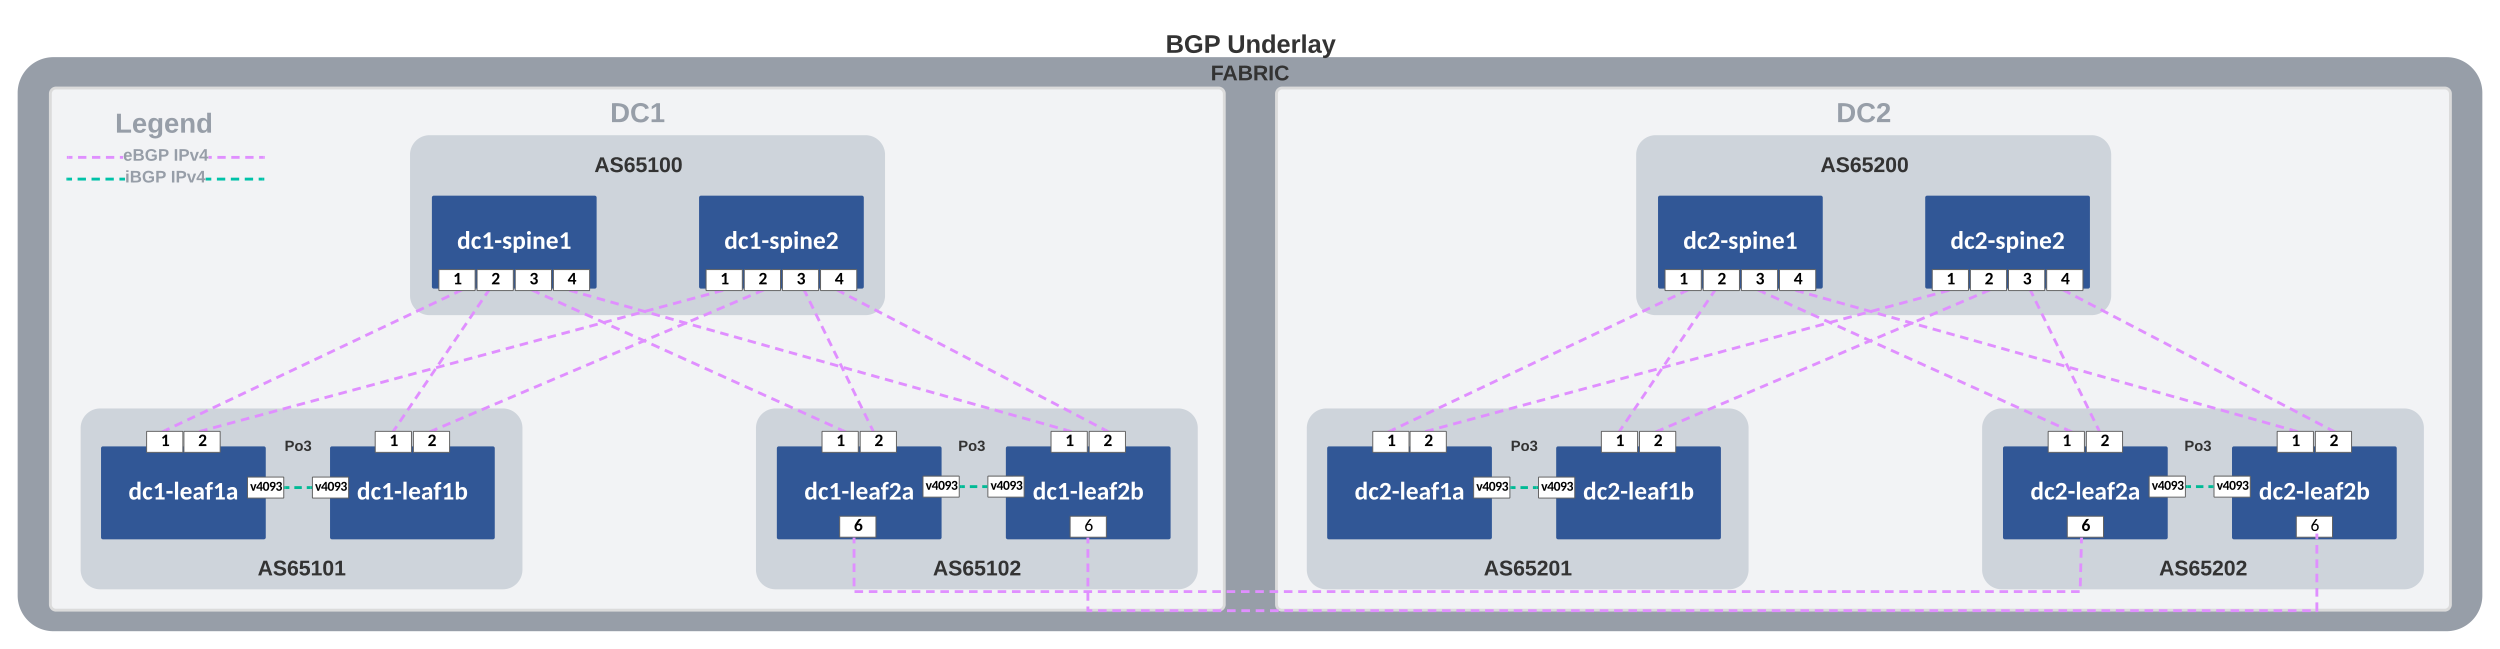 <svg xmlns="http://www.w3.org/2000/svg" xmlns:xlink="http://www.w3.org/1999/xlink" xmlns:lucid="lucid" width="2620" height="680"><g transform="translate(-220 -360)" lucid:page-tab-id="EkWQ2hv4MrNf"><path d="M0 0h3456v1360H0z" fill="#fff"/><path d="M240 457.4a36 36 0 0 1 36-36h2508a36 36 0 0 1 36 36V984a36 36 0 0 1-36 36H276a36 36 0 0 1-36-36z" stroke="#979ea8" stroke-width="3" fill="#979ea8"/><use xlink:href="#a" transform="matrix(1,0,0,1,245,426.409) translate(1243.801 17.778)"/><path d="M272.77 380h2515.27v60H272.77z" fill="none"/><use xlink:href="#b" transform="matrix(1,0,0,1,272.769,380) translate(1168.778 35.333)"/><use xlink:href="#c" transform="matrix(1,0,0,1,272.769,380) translate(1233.37 35.333)"/><path d="M272.77 458.24a6 6 0 0 1 6-6h1218.28a6 6 0 0 1 6 6v535.24a6 6 0 0 1-6 6H278.77a6 6 0 0 1-6-6z" stroke="#dbdbdb" stroke-width="3" fill="#f2f3f5"/><path d="M651.2 522.18a19 19 0 0 1 19-19h456.83a19 19 0 0 1 19 19v147.6a19 19 0 0 1-19 19H670.2a19 19 0 0 1-19-19zM1013.76 808.56a19 19 0 0 1 19-19h422a19 19 0 0 1 19 19V957.1a19 19 0 0 1-19 19h-422a19 19 0 0 1-19-19zM306.02 808.56a19 19 0 0 1 19-19h422a19 19 0 0 1 19 19V957.1a19 19 0 0 1-19 19h-422a19 19 0 0 1-19-19z" stroke="#ced4db" stroke-width="3" fill="#ced4db"/><g filter="url(#d)"><path d="M1036.14 823.3a.5.5 0 0 0-.5.5v93.4a.5.5 0 0 0 .5.5h168.64a.5.5 0 0 0 .5-.5v-93.4a.5.5 0 0 0-.5-.5z" stroke="#315796" stroke-width="3" fill="#315796"/><use xlink:href="#e" transform="matrix(1,0,0,1,1045.484,834.333) translate(17.37 43.167)"/></g><g filter="url(#d)"><path d="M1276.14 823.3a.5.5 0 0 0-.5.5v93.4a.5.5 0 0 0 .5.5h168.64a.5.5 0 0 0 .5-.5v-93.4a.5.5 0 0 0-.5-.5z" stroke="#315796" stroke-width="3" fill="#315796"/><use xlink:href="#f" transform="matrix(1,0,0,1,1285.484,834.333) translate(16.797 43.167)"/></g><g filter="url(#d)"><path d="M327.88 823.3a.5.5 0 0 0-.5.5v93.4a.5.5 0 0 0 .5.5h168.64a.5.5 0 0 0 .5-.5v-93.4a.5.5 0 0 0-.5-.5z" stroke="#315796" stroke-width="3" fill="#315796"/><use xlink:href="#g" transform="matrix(1,0,0,1,337.221,834.333) translate(17.37 43.167)"/></g><g filter="url(#d)"><path d="M567.88 823.3a.5.5 0 0 0-.5.5v93.4a.5.5 0 0 0 .5.5h168.64a.5.5 0 0 0 .5-.5v-93.4a.5.5 0 0 0-.5-.5z" stroke="#315796" stroke-width="3" fill="#315796"/><use xlink:href="#h" transform="matrix(1,0,0,1,577.221,834.333) translate(16.797 43.167)"/></g><path d="M479.88 859.96a.5.5 0 0 0-.5.5v21.03a.5.5 0 0 0 .5.5h37a.5.5 0 0 0 .5-.5v-21.04a.5.5 0 0 0-.5-.5z" stroke="#5e5e5e" fill="#fff"/><use xlink:href="#i" transform="matrix(1,0,0,1,493.783,858.995) translate(-11.67 15.333)"/><path d="M547.88 859.96a.5.5 0 0 0-.5.5v21.03a.5.5 0 0 0 .5.5h37a.5.5 0 0 0 .5-.5v-21.04a.5.5 0 0 0-.5-.5z" stroke="#5e5e5e" fill="#fff"/><use xlink:href="#i" transform="matrix(1,0,0,1,561.783,858.995) translate(-11.67 15.333)"/><path d="M519.37 870.98h3.9m5.2 0h7.82m5.2 0h3.9" stroke="#00ba95" stroke-width="3" fill="none"/><path d="M519.4 872.48h-1.53v-3h1.54zM546.9 872.48h-1.54v-3h1.54z" stroke="#00ba95" stroke-width=".05" fill="#00ba95"/><path d="M1187.78 858.96a.5.5 0 0 0-.5.5v21.03a.5.5 0 0 0 .5.5h37a.5.5 0 0 0 .5-.5v-21.04a.5.5 0 0 0-.5-.5z" stroke="#5e5e5e" fill="#fff"/><use xlink:href="#i" transform="matrix(1,0,0,1,1201.686,857.995) translate(-11.67 15.333)"/><path d="M1255.78 858.96a.5.5 0 0 0-.5.5v21.03a.5.5 0 0 0 .5.5h37a.5.5 0 0 0 .5-.5v-21.04a.5.5 0 0 0-.5-.5z" stroke="#5e5e5e" fill="#fff"/><use xlink:href="#i" transform="matrix(1,0,0,1,1269.686,857.995) translate(-11.67 15.333)"/><path d="M1227.27 869.98h3.9m5.2 0h7.82m5.2 0h3.9" stroke="#00ba95" stroke-width="3" fill="none"/><path d="M1227.3 871.48h-1.53v-3h1.54zM1254.8 871.48h-1.54v-3h1.54z" stroke="#00ba95" stroke-width=".05" fill="#00ba95"/><g filter="url(#d)"><path d="M674.62 560.56a.5.5 0 0 0-.5.5v93.42a.5.5 0 0 0 .5.5h168.64a.5.5 0 0 0 .5-.5v-93.42a.5.5 0 0 0-.5-.5z" stroke="#315796" stroke-width="3" fill="#315796"/><use xlink:href="#j" transform="matrix(1,0,0,1,683.958,571.612) translate(15.052 43.167)"/></g><g filter="url(#d)"><path d="M954.62 560.56a.5.5 0 0 0-.5.5v93.42a.5.5 0 0 0 .5.5h168.64a.5.5 0 0 0 .5-.5v-93.42a.5.5 0 0 0-.5-.5z" stroke="#315796" stroke-width="3" fill="#315796"/><use xlink:href="#k" transform="matrix(1,0,0,1,963.958,571.612) translate(15.052 43.167)"/></g><path d="M393.7 810.9l3.98-1.9m5.33-2.53l8-3.8m5.34-2.52l8-3.78m5.32-2.53l8-3.8m5.33-2.5l7.98-3.8m5.33-2.52l8-3.8m5.34-2.52l8-3.78m5.33-2.53l8-3.8m5.32-2.52l8-3.8m5.32-2.5l8-3.8m5.32-2.53l8-3.78m5.33-2.53l8-3.8m5.32-2.5l8-3.8m5.32-2.52l8-3.8m5.32-2.52l8-3.78m5.33-2.53l8-3.8m5.32-2.52l8-3.8m5.32-2.5l8-3.8m5.32-2.53l8-3.78m5.33-2.53l8-3.8m5.32-2.5l8-3.8m5.32-2.53l8-3.77m5.32-2.53l8-3.8m5.33-2.5l4-1.9" stroke="#e08fff" stroke-width="3" fill="none"/><path d="M394.03 811.53H389l-.02-.07 4.1-1.95zM704.84 665.06l.03.07-4.1 1.94-.95-2.02z" stroke="#e08fff" stroke-width=".05" fill="#e08fff"/><path d="M433 811.14l4.4-1.18m5.84-1.58l8.76-2.36m5.84-1.58l8.77-2.36m5.85-1.57l8.76-2.36m5.86-1.57l8.76-2.37m5.84-1.57l8.77-2.36m5.84-1.58l8.76-2.37m5.85-1.58l8.76-2.36m5.84-1.58l8.77-2.37m5.84-1.57l8.75-2.36m5.85-1.58l8.76-2.36m5.84-1.58l8.77-2.36m5.84-1.57l8.77-2.37m5.85-1.57l8.76-2.37m5.84-1.57l8.77-2.37m5.83-1.58l8.76-2.36m5.84-1.6l8.76-2.35m5.84-1.57l8.77-2.37m5.85-1.56l8.76-2.36m5.86-1.58l8.76-2.36m5.84-1.58l8.77-2.36m5.84-1.57l8.76-2.37m5.85-1.57l8.76-2.38m5.84-1.57l8.77-2.36m5.84-1.6l8.75-2.35m5.85-1.58l8.76-2.36m5.84-1.56l8.77-2.37M823 706l8.77-2.36m5.85-1.58l8.76-2.36m5.84-1.58l8.77-2.36m5.83-1.57l8.76-2.38m5.84-1.57l8.76-2.36m5.84-1.6l8.77-2.35m5.85-1.58l8.76-2.36m5.86-1.57l8.76-2.36m5.84-1.57l8.77-2.37m5.84-1.57l8.76-2.36m5.85-1.58l4.38-1.18" stroke="#e08fff" stroke-width="3" fill="none"/><path d="M433.16 811.53h-4.7l-.18-.67 4.38-1.18zM978 665.05l.2.67-4.4 1.18-.5-1.85z" stroke="#e08fff" stroke-width=".05" fill="#e08fff"/><path d="M633.35 810.3l2.43-3.6m3.25-4.8l4.88-7.2m3.26-4.8l4.88-7.2m3.25-4.8l4.86-7.2m3.25-4.8l4.9-7.2m3.24-4.8l4.87-7.2m3.26-4.8l4.88-7.2m3.25-4.8l4.86-7.2m3.25-4.8l4.9-7.2m3.24-4.8l4.88-7.2m3.25-4.8l4.87-7.2m3.25-4.8l4.87-7.2m3.25-4.8l2.44-3.6" stroke="#e08fff" stroke-width="3" fill="none"/><path d="M634.6 811.1l-.28.43h-3.62l1.43-2.12zM733.5 665.05l-1.42 2.1-2.5-1.67.3-.43z" stroke="#e08fff" stroke-width=".05" fill="#e08fff"/><path d="M674.24 810.94l4.1-1.74m5.48-2.33l8.2-3.48m5.48-2.34l8.2-3.5m5.48-2.3l8.2-3.5m5.48-2.32l8.2-3.5m5.48-2.32l8.2-3.48m5.48-2.33l8.2-3.48m5.48-2.32l8.2-3.5m5.48-2.3l8.2-3.5m5.48-2.32l8.2-3.5m5.5-2.32l8.2-3.48m5.47-2.33l8.2-3.5m5.48-2.3l8.22-3.5m5.47-2.32l8.2-3.5m5.47-2.3l8.2-3.5m5.48-2.33l8.2-3.48m5.48-2.33l8.2-3.5m5.48-2.32l8.22-3.5m5.47-2.3l8.2-3.5m5.48-2.33l8.2-3.48m5.48-2.33l8.2-3.5m5.48-2.3l8.2-3.5m5.48-2.32l8.2-3.5m5.48-2.3l8.2-3.5m5.48-2.33l8.2-3.5m5.48-2.32l4.1-1.74" stroke="#e08fff" stroke-width="3" fill="none"/><path d="M674.53 811.53h-4.93l-.1-.2 4.2-1.78zM1020.9 665.05l.1.2-4.18 1.78-.84-1.98z" stroke="#e08fff" stroke-width=".05" fill="#e08fff"/><path d="M1102.43 810.9l-4.2-1.88m-5.57-2.53l-8.38-3.8m-5.6-2.52l-8.36-3.8m-5.6-2.52l-8.37-3.8m-5.58-2.5l-8.38-3.8m-5.6-2.53l-8.37-3.8m-5.6-2.5l-8.37-3.8m-5.58-2.53l-8.38-3.8m-5.6-2.5l-8.36-3.8m-5.6-2.53l-8.37-3.8m-5.58-2.5l-8.4-3.8m-5.57-2.53l-8.38-3.8m-5.6-2.5l-8.37-3.8m-5.58-2.53l-8.38-3.78m-5.58-2.52l-8.38-3.8m-5.6-2.52l-8.37-3.8m-5.6-2.5l-8.37-3.8m-5.58-2.53l-8.38-3.78m-5.6-2.53l-8.36-3.8m-5.58-2.52l-8.38-3.78m-5.58-2.53l-8.38-3.78m-5.6-2.53l-8.36-3.8m-5.6-2.52l-8.37-3.8m-5.58-2.5l-4.2-1.9" stroke="#e08fff" stroke-width="3" fill="none"/><path d="M1107.15 811.4l-.06.13h-5l.9-2zM781.6 665.05l-.9 2-4.14-1.87.06-.13z" stroke="#e08fff" stroke-width=".05" fill="#e08fff"/><path d="M1134.27 810.18l-1.92-3.92m-2.56-5.23l-3.84-7.85m-2.56-5.22l-3.84-7.85m-2.55-5.2l-3.83-7.86m-2.56-5.22l-3.82-7.85m-2.56-5.22l-3.84-7.85m-2.55-5.22l-3.84-7.85m-2.57-5.22l-3.83-7.84m-2.56-5.23l-3.84-7.84m-2.56-5.24l-3.83-7.84m-2.55-5.23l-3.84-7.85m-2.54-5.23l-1.92-3.92" stroke="#e08fff" stroke-width="3" fill="none"/><path d="M1136.6 811.52h-3.34l-.36-.72 2.7-1.32zM1064.95 665.06l.35.72-2.7 1.32-1-2.05z" stroke="#e08fff" stroke-width=".05" fill="#e08fff"/><path d="M1338.62 811.12l-4.3-1.2m-5.76-1.63l-8.63-2.44m-5.75-1.62l-8.63-2.43m-5.75-1.6l-8.62-2.43m-5.76-1.62l-8.62-2.43m-5.75-1.62l-8.63-2.42m-5.75-1.62l-8.63-2.43m-5.75-1.62l-8.64-2.42m-5.75-1.6l-8.62-2.44m-5.75-1.62l-8.62-2.43m-5.75-1.63l-8.62-2.42m-5.75-1.62l-8.63-2.43m-5.75-1.62l-8.63-2.43m-5.75-1.62l-8.63-2.42m-5.76-1.6l-8.63-2.44m-5.74-1.62l-8.62-2.43m-5.75-1.6l-8.64-2.43m-5.75-1.62l-8.62-2.43m-5.75-1.62l-8.63-2.42m-5.75-1.62l-8.63-2.43m-5.75-1.62l-8.62-2.42m-5.76-1.6l-8.63-2.44m-5.75-1.62l-8.63-2.43m-5.76-1.63l-8.63-2.42m-5.74-1.62l-8.63-2.43m-5.75-1.62l-8.63-2.43m-5.75-1.62l-8.62-2.42m-5.76-1.6l-8.62-2.44m-5.75-1.62l-8.63-2.43m-5.75-1.6l-8.63-2.43m-5.75-1.62l-8.64-2.43m-5.75-1.62l-8.62-2.42m-5.75-1.62l-8.62-2.43m-5.75-1.62l-8.62-2.42m-5.75-1.6l-8.63-2.44m-5.75-1.62l-8.63-2.43m-5.75-1.63l-4.3-1.2" stroke="#e08fff" stroke-width="3" fill="none"/><path d="M1343.36 810.9l-.18.63h-4.7l.5-1.86zM821.16 665.05l-.52 1.86-4.37-1.22.18-.63z" stroke="#e08fff" stroke-width=".05" fill="#e08fff"/><path d="M1378.44 810.83l-3.96-2.07m-5.3-2.76l-7.92-4.15m-5.3-2.76l-7.92-4.16m-5.3-2.76l-7.92-4.15m-5.3-2.76l-7.92-4.15m-5.3-2.76l-7.92-4.14m-5.3-2.77l-7.93-4.14m-5.28-2.76l-7.94-4.14m-5.28-2.77l-7.94-4.14m-5.28-2.77l-7.93-4.15m-5.3-2.76l-7.93-4.15m-5.3-2.76l-7.92-4.14m-5.3-2.76l-7.92-4.15m-5.3-2.76l-7.92-4.15m-5.28-2.77l-7.93-4.14m-5.3-2.77l-7.93-4.14m-5.3-2.77l-7.92-4.14m-5.3-2.76l-7.92-4.15m-5.3-2.75l-7.92-4.15m-5.28-2.76l-7.93-4.15m-5.3-2.77l-7.94-4.15m-5.28-2.76l-3.97-2.07" stroke="#e08fff" stroke-width="3" fill="none"/><path d="M1383.02 811.53h-4.98l1.07-2.04zM1101.22 665.05l-1.07 2.04-3.9-2.05z" stroke="#e08fff" stroke-width=".05" fill="#e08fff"/><path d="M680.44 642.53a.5.5 0 0 0-.5.5v21.03a.5.5 0 0 0 .5.5h37a.5.5 0 0 0 .5-.5v-21.03a.5.5 0 0 0-.5-.5z" stroke="#5e5e5e" fill="#fff"/><use xlink:href="#l" transform="matrix(1,0,0,1,694.341,641.565) translate(0.495 16.444)"/><path d="M720.44 642.53a.5.5 0 0 0-.5.5v21.03a.5.5 0 0 0 .5.5h37a.5.5 0 0 0 .5-.5v-21.03a.5.5 0 0 0-.5-.5z" stroke="#5e5e5e" fill="#fff"/><use xlink:href="#m" transform="matrix(1,0,0,1,734.34,641.565) translate(0.495 16.444)"/><path d="M760.44 642.53a.5.5 0 0 0-.5.5v21.03a.5.5 0 0 0 .5.5h37a.5.5 0 0 0 .5-.5v-21.03a.5.5 0 0 0-.5-.5z" stroke="#5e5e5e" fill="#fff"/><use xlink:href="#n" transform="matrix(1,0,0,1,774.342,641.565) translate(0.495 16.444)"/><path d="M800.44 642.53a.5.5 0 0 0-.5.5v21.03a.5.5 0 0 0 .5.5h37a.5.5 0 0 0 .5-.5v-21.03a.5.5 0 0 0-.5-.5z" stroke="#5e5e5e" fill="#fff"/><use xlink:href="#o" transform="matrix(1,0,0,1,814.34,641.565) translate(0.495 16.444)"/><path d="M960.44 642.53a.5.5 0 0 0-.5.5v21.03a.5.5 0 0 0 .5.5h37a.5.5 0 0 0 .5-.5v-21.03a.5.5 0 0 0-.5-.5z" stroke="#5e5e5e" fill="#fff"/><use xlink:href="#l" transform="matrix(1,0,0,1,974.341,641.565) translate(0.495 16.444)"/><path d="M1000.44 642.53a.5.5 0 0 0-.5.5v21.03a.5.5 0 0 0 .5.5h37a.5.5 0 0 0 .5-.5v-21.03a.5.5 0 0 0-.5-.5z" stroke="#5e5e5e" fill="#fff"/><use xlink:href="#m" transform="matrix(1,0,0,1,1014.34,641.565) translate(0.495 16.444)"/><path d="M1040.44 642.53a.5.5 0 0 0-.5.5v21.03a.5.5 0 0 0 .5.5h37a.5.5 0 0 0 .5-.5v-21.03a.5.5 0 0 0-.5-.5z" stroke="#5e5e5e" fill="#fff"/><use xlink:href="#n" transform="matrix(1,0,0,1,1054.342,641.565) translate(0.495 16.444)"/><path d="M1080.44 642.53a.5.5 0 0 0-.5.5v21.03a.5.5 0 0 0 .5.5h37a.5.5 0 0 0 .5-.5v-21.03a.5.5 0 0 0-.5-.5z" stroke="#5e5e5e" fill="#fff"/><use xlink:href="#o" transform="matrix(1,0,0,1,1094.34,641.565) translate(0.495 16.444)"/><path d="M374.16 812.02a.5.5 0 0 0-.5.5v21.03a.5.5 0 0 0 .5.5h37a.5.5 0 0 0 .5-.5v-21.03a.5.5 0 0 0-.5-.5z" stroke="#5e5e5e" fill="#fff"/><use xlink:href="#l" transform="matrix(1,0,0,1,388.062,811.046) translate(0.495 16.444)"/><path d="M413.24 812.02a.5.5 0 0 0-.5.5v21.03a.5.5 0 0 0 .5.5h37a.5.5 0 0 0 .5-.5v-21.03a.5.5 0 0 0-.5-.5z" stroke="#5e5e5e" fill="#fff"/><use xlink:href="#m" transform="matrix(1,0,0,1,427.145,811.046) translate(0.495 16.444)"/><path d="M613.7 812.02a.5.5 0 0 0-.5.5v21.03a.5.5 0 0 0 .5.5h37a.5.5 0 0 0 .5-.5v-21.03a.5.5 0 0 0-.5-.5z" stroke="#5e5e5e" fill="#fff"/><use xlink:href="#l" transform="matrix(1,0,0,1,627.604,811.046) translate(0.495 16.444)"/><path d="M653.7 812.02a.5.5 0 0 0-.5.5v21.03a.5.5 0 0 0 .5.5h37a.5.5 0 0 0 .5-.5v-21.03a.5.5 0 0 0-.5-.5z" stroke="#5e5e5e" fill="#fff"/><use xlink:href="#m" transform="matrix(1,0,0,1,667.603,811.046) translate(0.495 16.444)"/><path d="M1081.97 812.02a.5.5 0 0 0-.5.5v21.03a.5.5 0 0 0 .5.5h37a.5.5 0 0 0 .5-.5v-21.03a.5.5 0 0 0-.5-.5z" stroke="#5e5e5e" fill="#fff"/><use xlink:href="#l" transform="matrix(1,0,0,1,1095.867,811.046) translate(0.495 16.444)"/><path d="M1121.96 812.02a.5.5 0 0 0-.5.5v21.03a.5.5 0 0 0 .5.5h37a.5.5 0 0 0 .5-.5v-21.03a.5.5 0 0 0-.5-.5z" stroke="#5e5e5e" fill="#fff"/><use xlink:href="#m" transform="matrix(1,0,0,1,1135.865,811.046) translate(0.495 16.444)"/><path d="M1321.97 812.02a.5.5 0 0 0-.5.5v21.03a.5.5 0 0 0 .5.5h37a.5.5 0 0 0 .5-.5v-21.03a.5.5 0 0 0-.5-.5z" stroke="#5e5e5e" fill="#fff"/><use xlink:href="#l" transform="matrix(1,0,0,1,1335.867,811.046) translate(0.495 16.444)"/><path d="M1361.96 812.02a.5.5 0 0 0-.5.5v21.03a.5.5 0 0 0 .5.5h37a.5.5 0 0 0 .5-.5v-21.03a.5.5 0 0 0-.5-.5z" stroke="#5e5e5e" fill="#fff"/><use xlink:href="#m" transform="matrix(1,0,0,1,1375.865,811.046) translate(0.495 16.444)"/><path d="M272.77 452.24h1230.28v60H272.77z" fill="none"/><use xlink:href="#p" transform="matrix(1,0,0,1,272.769,452.24) translate(586.691 35.778)"/><path d="M1213.46 812.94h49.65v33h-49.64z" fill="none"/><use xlink:href="#q" transform="matrix(1,0,0,1,1213.458,812.937) translate(10.762 19.611)"/><path d="M507.46 812.94h49.65v33h-49.64z" fill="none"/><use xlink:href="#q" transform="matrix(1,0,0,1,507.458,812.937) translate(10.762 19.611)"/><path d="M808.1 517.4h161.6v36H808.1z" fill="none"/><use xlink:href="#r" transform="matrix(1,0,0,1,808.101,517.4) translate(34.735 22.944)"/><path d="M455.2 940.1h161.63v36H455.2z" fill="none"/><use xlink:href="#s" transform="matrix(1,0,0,1,455.213,940.097) translate(34.735 22.944)"/><path d="M1162.95 940.1h161.6v36h-161.6z" fill="none"/><use xlink:href="#t" transform="matrix(1,0,0,1,1162.951,940.097) translate(34.735 22.944)"/><path d="M287.86 473.75H495.3v38.3H287.85z" fill="none"/><use xlink:href="#u" transform="matrix(1,0,0,1,287.856,473.749) translate(52.802 25.278)"/><path d="M295.95 526.4h-4.38v-3h4.38zm14.6 0h-8.76v-3h8.75zm14.6 0h-8.76v-3h8.75zm14.6 0H331v-3h8.75zm9.28 0h-3.44v-3h3.43zm107.5 0h-8.75v-3h8.76zm14.6 0h-8.75v-3h8.76zm14.6 0H477v-3h8.76zm10.23 0h-4.38v-3h4.38zm-54.02 0h-3.43v-3h3.44z" stroke="#e08fff" stroke-width=".05" fill="#e08fff"/><path d="M291.6 526.4h-1.53v-3h1.54zM497.46 526.4h-1.54v-3h1.54z" stroke="#e08fff" stroke-width=".05" fill="#e08fff"/><use xlink:href="#v" transform="matrix(1,0,0,1,349.025,514.242) translate(0 14.222)"/><use xlink:href="#w" transform="matrix(1,0,0,1,349.025,514.242) translate(52.938 14.222)"/><path d="M295.48 549.2h-4.38v-3h4.38zm14.6 0h-8.76v-3h8.76zm14.6 0h-8.76v-3h8.76zm14.6 0h-8.76v-3h8.76zm11.75 0h-5.9v-3h5.9zm105.04 0h-8.75v-3h8.75zm14.6 0h-8.76v-3h8.77zm14.6 0h-8.76v-3h8.77zm10.22 0h-4.4v-3h4.4zm-54.02 0h-5.9v-3h5.9z" stroke="#00c2a8" stroke-width=".05" fill="#00c2a8"/><path d="M291.14 549.2h-1.54v-3h1.54zM497 549.2h-1.54v-3H497z" stroke="#00c2a8" stroke-width=".05" fill="#00c2a8"/><use xlink:href="#x" transform="matrix(1,0,0,1,351.025,537.028) translate(0 14.222)"/><use xlink:href="#w" transform="matrix(1,0,0,1,351.025,537.028) translate(48 14.222)"/><path d="M1557.77 458.24a6 6 0 0 1 6-6h1218.27a6 6 0 0 1 6 6v535.24a6 6 0 0 1-6 6H1563.77a6 6 0 0 1-6-6z" stroke="#dbdbdb" stroke-width="3" fill="#f2f3f5"/><path d="M1936.2 522.18a19 19 0 0 1 19-19h456.83a19 19 0 0 1 19 19v147.6a19 19 0 0 1-19 19H1955.2a19 19 0 0 1-19-19zM2298.75 808.56a19 19 0 0 1 19-19h422a19 19 0 0 1 19 19V957.1a19 19 0 0 1-19 19h-422a19 19 0 0 1-19-19zM1591.02 808.56a19 19 0 0 1 19-19h422a19 19 0 0 1 19 19V957.1a19 19 0 0 1-19 19h-422a19 19 0 0 1-19-19z" stroke="#ced4db" stroke-width="3" fill="#ced4db"/><g filter="url(#d)"><path d="M2321.14 823.3a.5.5 0 0 0-.5.5v93.4a.5.5 0 0 0 .5.5h168.64a.5.5 0 0 0 .5-.5v-93.4a.5.5 0 0 0-.5-.5z" stroke="#315796" stroke-width="3" fill="#315796"/><use xlink:href="#y" transform="matrix(1,0,0,1,2330.48,834.333) translate(17.37 43.167)"/></g><g filter="url(#d)"><path d="M2561.14 823.3a.5.5 0 0 0-.5.5v93.4a.5.5 0 0 0 .5.5h168.64a.5.5 0 0 0 .5-.5v-93.4a.5.5 0 0 0-.5-.5z" stroke="#315796" stroke-width="3" fill="#315796"/><use xlink:href="#z" transform="matrix(1,0,0,1,2570.48,834.333) translate(16.797 43.167)"/></g><g filter="url(#d)"><path d="M1612.88 823.3a.5.5 0 0 0-.5.5v93.4a.5.5 0 0 0 .5.5h168.64a.5.5 0 0 0 .5-.5v-93.4a.5.5 0 0 0-.5-.5z" stroke="#315796" stroke-width="3" fill="#315796"/><use xlink:href="#A" transform="matrix(1,0,0,1,1622.218,834.333) translate(17.37 43.167)"/></g><g filter="url(#d)"><path d="M1852.88 823.3a.5.5 0 0 0-.5.5v93.4a.5.5 0 0 0 .5.5h168.64a.5.5 0 0 0 .5-.5v-93.4a.5.5 0 0 0-.5-.5z" stroke="#315796" stroke-width="3" fill="#315796"/><use xlink:href="#B" transform="matrix(1,0,0,1,1862.218,834.333) translate(16.797 43.167)"/></g><path d="M1764.88 859.96a.5.5 0 0 0-.5.5v21.03a.5.5 0 0 0 .5.5h37a.5.5 0 0 0 .5-.5v-21.04a.5.5 0 0 0-.5-.5z" stroke="#5e5e5e" fill="#fff"/><use xlink:href="#C" transform="matrix(1,0,0,1,1778.78,858.995) translate(-11.67 15.333)"/><path d="M1832.88 859.96a.5.5 0 0 0-.5.5v21.03a.5.5 0 0 0 .5.5h37a.5.5 0 0 0 .5-.5v-21.04a.5.5 0 0 0-.5-.5z" stroke="#5e5e5e" fill="#fff"/><use xlink:href="#C" transform="matrix(1,0,0,1,1846.78,858.995) translate(-11.67 15.333)"/><path d="M1804.36 870.98h3.9m5.2 0h7.82m5.2 0h3.9" stroke="#00ba95" stroke-width="3" fill="none"/><path d="M1804.4 872.48h-1.54v-3h1.54zM1831.9 872.48h-1.55v-3h1.54z" stroke="#00ba95" stroke-width=".05" fill="#00ba95"/><path d="M2472.78 858.96a.5.5 0 0 0-.5.5v21.03a.5.5 0 0 0 .5.5h37a.5.5 0 0 0 .5-.5v-21.04a.5.5 0 0 0-.5-.5z" stroke="#5e5e5e" fill="#fff"/><use xlink:href="#C" transform="matrix(1,0,0,1,2486.683,857.995) translate(-11.67 15.333)"/><path d="M2540.78 858.96a.5.5 0 0 0-.5.5v21.03a.5.5 0 0 0 .5.5h37a.5.5 0 0 0 .5-.5v-21.04a.5.5 0 0 0-.5-.5z" stroke="#5e5e5e" fill="#fff"/><use xlink:href="#C" transform="matrix(1,0,0,1,2554.683,857.995) translate(-11.67 15.333)"/><path d="M2512.27 869.98h3.9m5.2 0h7.8m5.22 0h3.9" stroke="#00ba95" stroke-width="3" fill="none"/><path d="M2512.3 871.48h-1.53v-3h1.54zM2539.8 871.48h-1.54v-3h1.54z" stroke="#00ba95" stroke-width=".05" fill="#00ba95"/><g filter="url(#d)"><path d="M1959.62 560.56a.5.5 0 0 0-.5.5v93.42a.5.5 0 0 0 .5.5h168.63a.5.5 0 0 0 .5-.5v-93.42a.5.5 0 0 0-.5-.5z" stroke="#315796" stroke-width="3" fill="#315796"/><use xlink:href="#D" transform="matrix(1,0,0,1,1968.955,571.612) translate(15.052 43.167)"/></g><g filter="url(#d)"><path d="M2239.62 560.56a.5.5 0 0 0-.5.5v93.42a.5.5 0 0 0 .5.5h168.63a.5.5 0 0 0 .5-.5v-93.42a.5.5 0 0 0-.5-.5z" stroke="#315796" stroke-width="3" fill="#315796"/><use xlink:href="#E" transform="matrix(1,0,0,1,2248.955,571.612) translate(15.052 43.167)"/></g><path d="M1678.68 810.9l4-1.9m5.33-2.53l8-3.8m5.34-2.52l8-3.78m5.32-2.53l8-3.8m5.33-2.5l7.98-3.8m5.33-2.52l8-3.8m5.34-2.52l8-3.78m5.32-2.53l8-3.8m5.33-2.52l7.98-3.8m5.33-2.5l8-3.8m5.34-2.53l8-3.78m5.32-2.53l8-3.8m5.33-2.5l7.98-3.8m5.33-2.52l8-3.8m5.34-2.52l8-3.78m5.32-2.53l8-3.8m5.33-2.52l7.98-3.8m5.33-2.5l8-3.8m5.34-2.53l8-3.78m5.32-2.53l8-3.8m5.33-2.5l7.98-3.8m5.33-2.53l8-3.77m5.34-2.53l8-3.8m5.32-2.5l4-1.9" stroke="#e08fff" stroke-width="3" fill="none"/><path d="M1679.03 811.53H1674l-.03-.07 4.1-1.95zM1989.84 665.06l.03.07-4.1 1.94-.95-2.02z" stroke="#e08fff" stroke-width=".05" fill="#e08fff"/><path d="M1718 811.14l4.4-1.18m5.83-1.58l8.77-2.36m5.84-1.58l8.76-2.36m5.85-1.57l8.76-2.36m5.85-1.57l8.77-2.37m5.84-1.57l8.76-2.36m5.85-1.58l8.76-2.37m5.84-1.58l8.77-2.36m5.84-1.58l8.76-2.37m5.85-1.57l8.75-2.36m5.84-1.58l8.76-2.36m5.84-1.58l8.76-2.36m5.85-1.57l8.77-2.37m5.84-1.57l8.78-2.37m5.84-1.57l8.76-2.37m5.85-1.58l8.76-2.36m5.83-1.6l8.77-2.35m5.84-1.57l8.76-2.37m5.85-1.56l8.76-2.36m5.85-1.58l8.77-2.36m5.84-1.58l8.76-2.36m5.85-1.57l8.76-2.37m5.84-1.57l8.77-2.38m5.84-1.57l8.76-2.36m5.85-1.6l8.75-2.35m5.84-1.58l8.76-2.36m5.84-1.56l8.76-2.37M2108 706l8.77-2.36m5.84-1.58l8.78-2.36m5.84-1.58l8.76-2.36m5.85-1.57l8.76-2.38m5.83-1.57l8.77-2.36m5.84-1.6l8.76-2.35m5.85-1.58l8.76-2.36m5.85-1.57l8.77-2.36m5.84-1.57l8.76-2.37m5.85-1.57l8.76-2.36m5.84-1.58l4.4-1.18" stroke="#e08fff" stroke-width="3" fill="none"/><path d="M1718.15 811.53h-4.7l-.18-.67 4.38-1.18zM2263 665.05l.2.67-4.4 1.18-.5-1.85z" stroke="#e08fff" stroke-width=".05" fill="#e08fff"/><path d="M1918.34 810.3l2.44-3.6m3.25-4.8l4.88-7.2m3.26-4.8l4.87-7.2m3.25-4.8l4.88-7.2m3.25-4.8l4.88-7.2m3.25-4.8l4.88-7.2m3.26-4.8l4.88-7.2m3.25-4.8l4.86-7.2m3.25-4.8l4.9-7.2m3.24-4.8l4.87-7.2m3.26-4.8l4.88-7.2m3.25-4.8l4.86-7.2m3.25-4.8l2.45-3.6" stroke="#e08fff" stroke-width="3" fill="none"/><path d="M1919.6 811.1l-.3.43h-3.6l1.42-2.12zM2018.5 665.05l-1.43 2.1-2.48-1.67.28-.43z" stroke="#e08fff" stroke-width=".05" fill="#e08fff"/><path d="M1959.23 810.94l4.1-1.74m5.48-2.33l8.22-3.48m5.47-2.34l8.2-3.5m5.47-2.3l8.2-3.5m5.5-2.32l8.2-3.5m5.47-2.32l8.2-3.48m5.48-2.33l8.2-3.48m5.48-2.32l8.2-3.5m5.48-2.3l8.2-3.5m5.48-2.32l8.2-3.5m5.48-2.32l8.2-3.48m5.48-2.33l8.2-3.5m5.48-2.3l8.2-3.5m5.5-2.32l8.2-3.5m5.47-2.3l8.2-3.5m5.48-2.33l8.2-3.48m5.48-2.33l8.2-3.5m5.48-2.32l8.22-3.5m5.47-2.3l8.2-3.5m5.47-2.33l8.2-3.48m5.48-2.33l8.2-3.5m5.5-2.3l8.2-3.5m5.47-2.32l8.2-3.5m5.48-2.3l8.2-3.5m5.48-2.33l8.2-3.5m5.48-2.32l4.1-1.74" stroke="#e08fff" stroke-width="3" fill="none"/><path d="M1959.53 811.53h-4.94l-.1-.2 4.18-1.78zM2305.9 665.05l.1.2-4.18 1.78-.85-1.98z" stroke="#e08fff" stroke-width=".05" fill="#e08fff"/><path d="M2387.43 810.9l-4.2-1.88m-5.58-2.53l-8.37-3.8m-5.6-2.52l-8.37-3.8m-5.57-2.52l-8.38-3.8m-5.6-2.5l-8.36-3.8m-5.6-2.53l-8.38-3.8m-5.58-2.5l-8.38-3.8m-5.6-2.53l-8.36-3.8m-5.6-2.5l-8.37-3.8m-5.58-2.53l-8.38-3.8m-5.58-2.5l-8.4-3.8m-5.58-2.53l-8.38-3.8m-5.58-2.5l-8.38-3.8m-5.58-2.53l-8.38-3.78m-5.6-2.52l-8.37-3.8m-5.58-2.52l-8.38-3.8m-5.6-2.5l-8.37-3.8m-5.6-2.53l-8.36-3.78m-5.6-2.53l-8.37-3.8m-5.58-2.52l-8.38-3.78m-5.6-2.53l-8.36-3.78m-5.6-2.53l-8.37-3.8m-5.57-2.52l-8.38-3.8m-5.6-2.5l-4.17-1.9" stroke="#e08fff" stroke-width="3" fill="none"/><path d="M2392.15 811.4l-.06.13h-5l.9-2zM2066.6 665.05l-.9 2-4.14-1.87.06-.13z" stroke="#e08fff" stroke-width=".05" fill="#e08fff"/><path d="M2419.27 810.18l-1.92-3.92m-2.56-5.23l-3.85-7.85m-2.55-5.22l-3.84-7.85m-2.56-5.2l-3.83-7.86m-2.56-5.22l-3.83-7.85m-2.55-5.22l-3.84-7.85m-2.56-5.22l-3.83-7.85m-2.57-5.22l-3.84-7.84m-2.57-5.23l-3.83-7.84m-2.56-5.24l-3.83-7.84m-2.55-5.23l-3.84-7.85m-2.55-5.23l-1.9-3.92" stroke="#e08fff" stroke-width="3" fill="none"/><path d="M2421.6 811.52h-3.35l-.35-.72 2.7-1.32zM2349.95 665.06l.35.72-2.7 1.32-1-2.05z" stroke="#e08fff" stroke-width=".05" fill="#e08fff"/><path d="M2623.62 811.12l-4.3-1.2m-5.76-1.63l-8.63-2.44m-5.75-1.62l-8.63-2.43m-5.75-1.6l-8.63-2.43m-5.75-1.62l-8.63-2.43m-5.76-1.62l-8.62-2.42m-5.76-1.62l-8.62-2.43m-5.75-1.62l-8.64-2.42m-5.75-1.6l-8.62-2.44m-5.75-1.62l-8.63-2.43m-5.75-1.63l-8.63-2.42m-5.75-1.62l-8.62-2.43m-5.76-1.62l-8.63-2.43m-5.75-1.62l-8.63-2.42m-5.76-1.6l-8.63-2.44m-5.74-1.62l-8.63-2.43m-5.75-1.6l-8.63-2.43m-5.75-1.62l-8.62-2.43m-5.75-1.62l-8.63-2.42m-5.75-1.62l-8.63-2.43m-5.75-1.62l-8.63-2.42m-5.75-1.6l-8.64-2.44m-5.75-1.62l-8.6-2.43m-5.77-1.63l-8.62-2.42m-5.74-1.62l-8.63-2.43m-5.75-1.62l-8.63-2.43m-5.75-1.62l-8.63-2.42m-5.75-1.6l-8.63-2.44m-5.76-1.62l-8.62-2.43m-5.76-1.6l-8.62-2.43m-5.75-1.62l-8.64-2.43m-5.75-1.62l-8.62-2.42m-5.75-1.62l-8.63-2.43m-5.75-1.62l-8.63-2.42m-5.75-1.6l-8.62-2.44m-5.76-1.62l-8.63-2.43m-5.75-1.63l-4.32-1.2" stroke="#e08fff" stroke-width="3" fill="none"/><path d="M2628.36 810.9l-.18.63h-4.7l.5-1.86zM2106.16 665.05l-.53 1.86-4.37-1.22.18-.63z" stroke="#e08fff" stroke-width=".05" fill="#e08fff"/><path d="M2663.44 810.83l-3.96-2.07m-5.3-2.76l-7.93-4.15m-5.28-2.76l-7.94-4.16m-5.28-2.76l-7.94-4.15m-5.28-2.76l-7.93-4.15m-5.3-2.76l-7.93-4.14m-5.3-2.77l-7.92-4.14m-5.3-2.76l-7.92-4.14m-5.3-2.77l-7.92-4.14m-5.28-2.77l-7.93-4.15m-5.3-2.76l-7.93-4.15m-5.3-2.76l-7.92-4.14m-5.3-2.76l-7.92-4.15m-5.3-2.76l-7.92-4.15m-5.28-2.77l-7.93-4.14m-5.3-2.77l-7.94-4.14m-5.28-2.77l-7.94-4.14m-5.28-2.76l-7.94-4.15m-5.28-2.75l-7.94-4.15m-5.3-2.76l-7.92-4.15m-5.3-2.77l-7.92-4.15m-5.3-2.76l-3.95-2.07" stroke="#e08fff" stroke-width="3" fill="none"/><path d="M2668 811.53h-4.96l1.06-2.04zM2386.2 665.05l-1.05 2.04-3.92-2.05z" stroke="#e08fff" stroke-width=".05" fill="#e08fff"/><path d="M1965.44 642.53a.5.5 0 0 0-.5.5v21.03a.5.5 0 0 0 .5.5h37a.5.5 0 0 0 .5-.5v-21.03a.5.5 0 0 0-.5-.5z" stroke="#5e5e5e" fill="#fff"/><use xlink:href="#F" transform="matrix(1,0,0,1,1979.338,641.565) translate(0.495 16.444)"/><path d="M2005.43 642.53a.5.5 0 0 0-.5.5v21.03a.5.5 0 0 0 .5.5h37a.5.5 0 0 0 .5-.5v-21.03a.5.5 0 0 0-.5-.5z" stroke="#5e5e5e" fill="#fff"/><use xlink:href="#G" transform="matrix(1,0,0,1,2019.336,641.565) translate(0.495 16.444)"/><path d="M2045.44 642.53a.5.5 0 0 0-.5.5v21.03a.5.5 0 0 0 .5.5h37a.5.5 0 0 0 .5-.5v-21.03a.5.5 0 0 0-.5-.5z" stroke="#5e5e5e" fill="#fff"/><use xlink:href="#H" transform="matrix(1,0,0,1,2059.339,641.565) translate(0.495 16.444)"/><path d="M2085.44 642.53a.5.5 0 0 0-.5.5v21.03a.5.5 0 0 0 .5.5h37a.5.5 0 0 0 .5-.5v-21.03a.5.5 0 0 0-.5-.5z" stroke="#5e5e5e" fill="#fff"/><use xlink:href="#I" transform="matrix(1,0,0,1,2099.337,641.565) translate(0.495 16.444)"/><path d="M2245.44 642.53a.5.5 0 0 0-.5.5v21.03a.5.5 0 0 0 .5.5h37a.5.5 0 0 0 .5-.5v-21.03a.5.5 0 0 0-.5-.5z" stroke="#5e5e5e" fill="#fff"/><use xlink:href="#F" transform="matrix(1,0,0,1,2259.338,641.565) translate(0.495 16.444)"/><path d="M2285.43 642.53a.5.5 0 0 0-.5.5v21.03a.5.5 0 0 0 .5.5h37a.5.5 0 0 0 .5-.5v-21.03a.5.5 0 0 0-.5-.5z" stroke="#5e5e5e" fill="#fff"/><use xlink:href="#G" transform="matrix(1,0,0,1,2299.336,641.565) translate(0.495 16.444)"/><path d="M2325.44 642.53a.5.5 0 0 0-.5.5v21.03a.5.5 0 0 0 .5.5h37a.5.5 0 0 0 .5-.5v-21.03a.5.5 0 0 0-.5-.5z" stroke="#5e5e5e" fill="#fff"/><use xlink:href="#H" transform="matrix(1,0,0,1,2339.339,641.565) translate(0.495 16.444)"/><path d="M2365.44 642.53a.5.5 0 0 0-.5.5v21.03a.5.5 0 0 0 .5.5h37a.5.5 0 0 0 .5-.5v-21.03a.5.5 0 0 0-.5-.5z" stroke="#5e5e5e" fill="#fff"/><use xlink:href="#I" transform="matrix(1,0,0,1,2379.337,641.565) translate(0.495 16.444)"/><path d="M1659.16 812.02a.5.5 0 0 0-.5.5v21.03a.5.5 0 0 0 .5.5h37a.5.5 0 0 0 .5-.5v-21.03a.5.5 0 0 0-.5-.5z" stroke="#5e5e5e" fill="#fff"/><use xlink:href="#F" transform="matrix(1,0,0,1,1673.058,811.046) translate(0.495 16.444)"/><path d="M1698.24 812.02a.5.5 0 0 0-.5.5v21.03a.5.5 0 0 0 .5.5h37a.5.5 0 0 0 .5-.5v-21.03a.5.5 0 0 0-.5-.5z" stroke="#5e5e5e" fill="#fff"/><use xlink:href="#G" transform="matrix(1,0,0,1,1712.142,811.046) translate(0.495 16.444)"/><path d="M1898.7 812.02a.5.5 0 0 0-.5.5v21.03a.5.5 0 0 0 .5.5h37a.5.5 0 0 0 .5-.5v-21.03a.5.5 0 0 0-.5-.5z" stroke="#5e5e5e" fill="#fff"/><use xlink:href="#F" transform="matrix(1,0,0,1,1912.601,811.046) translate(0.495 16.444)"/><path d="M1938.7 812.02a.5.5 0 0 0-.5.5v21.03a.5.5 0 0 0 .5.5h37a.5.5 0 0 0 .5-.5v-21.03a.5.5 0 0 0-.5-.5z" stroke="#5e5e5e" fill="#fff"/><use xlink:href="#G" transform="matrix(1,0,0,1,1952.599,811.046) translate(0.495 16.444)"/><path d="M2366.96 812.02a.5.5 0 0 0-.5.5v21.03a.5.5 0 0 0 .5.5h37a.5.5 0 0 0 .5-.5v-21.03a.5.5 0 0 0-.5-.5z" stroke="#5e5e5e" fill="#fff"/><use xlink:href="#F" transform="matrix(1,0,0,1,2380.863,811.046) translate(0.495 16.444)"/><path d="M2406.96 812.02a.5.5 0 0 0-.5.5v21.03a.5.5 0 0 0 .5.5h37a.5.5 0 0 0 .5-.5v-21.03a.5.5 0 0 0-.5-.5z" stroke="#5e5e5e" fill="#fff"/><use xlink:href="#G" transform="matrix(1,0,0,1,2420.862,811.046) translate(0.495 16.444)"/><path d="M2606.96 812.02a.5.5 0 0 0-.5.5v21.03a.5.5 0 0 0 .5.5h37a.5.5 0 0 0 .5-.5v-21.03a.5.5 0 0 0-.5-.5z" stroke="#5e5e5e" fill="#fff"/><use xlink:href="#F" transform="matrix(1,0,0,1,2620.863,811.046) translate(0.495 16.444)"/><path d="M2646.96 812.02a.5.5 0 0 0-.5.5v21.03a.5.5 0 0 0 .5.5h37a.5.5 0 0 0 .5-.5v-21.03a.5.5 0 0 0-.5-.5z" stroke="#5e5e5e" fill="#fff"/><use xlink:href="#G" transform="matrix(1,0,0,1,2660.862,811.046) translate(0.495 16.444)"/><path d="M1557.77 452.24h1230.27v60H1557.77z" fill="none"/><use xlink:href="#J" transform="matrix(1,0,0,1,1557.765,452.24) translate(586.691 35.778)"/><path d="M2498.45 812.94h49.66v33h-49.65z" fill="none"/><use xlink:href="#K" transform="matrix(1,0,0,1,2498.455,812.937) translate(10.762 19.611)"/><path d="M1792.45 812.94h49.66v33h-49.65z" fill="none"/><use xlink:href="#K" transform="matrix(1,0,0,1,1792.455,812.937) translate(10.762 19.611)"/><path d="M2093.1 517.4h161.6v36h-161.6z" fill="none"/><use xlink:href="#L" transform="matrix(1,0,0,1,2093.097,517.4) translate(34.735 22.944)"/><path d="M1740.2 940.1h161.62v36h-161.6z" fill="none"/><use xlink:href="#M" transform="matrix(1,0,0,1,1740.21,940.097) translate(34.735 22.944)"/><path d="M2447.95 940.1h161.6v36h-161.6z" fill="none"/><use xlink:href="#N" transform="matrix(1,0,0,1,2447.948,940.097) translate(34.735 22.944)"/><path d="M1100.5 900.97a.5.5 0 0 0-.5.5v21.03a.5.5 0 0 0 .5.5h37a.5.5 0 0 0 .5-.5v-21.03a.5.5 0 0 0-.5-.5z" stroke="#5e5e5e" fill="#fff"/><use xlink:href="#O" transform="matrix(1,0,0,1,1114.401,900) translate(0.495 16.444)"/><path d="M1341.96 900.97a.5.5 0 0 0-.5.5v21.03a.5.5 0 0 0 .5.5h37a.5.5 0 0 0 .5-.5v-21.03a.5.5 0 0 0-.5-.5z" stroke="#5e5e5e" fill="#fff"/><use xlink:href="#P" transform="matrix(1,0,0,1,1355.866,900) translate(0.495 16.444)"/><path d="M2386.96 900.97a.5.5 0 0 0-.5.5v21.03a.5.5 0 0 0 .5.5h37a.5.5 0 0 0 .5-.5v-21.03a.5.5 0 0 0-.5-.5z" stroke="#5e5e5e" fill="#fff"/><use xlink:href="#O" transform="matrix(1,0,0,1,2400.863,900) translate(0.495 16.444)"/><path d="M2626.96 900.97a.5.5 0 0 0-.5.5v21.03a.5.5 0 0 0 .5.5h37a.5.5 0 0 0 .5-.5v-21.03a.5.5 0 0 0-.5-.5z" stroke="#5e5e5e" fill="#fff"/><use xlink:href="#P" transform="matrix(1,0,0,1,2640.863,900) translate(0.495 16.444)"/><path d="M1115.05 924.98v4.5m0 6v9m0 6v9m0 6v9m.48 5.52h9m6 0h9m6 0h9m6 0h9m6 0h9m6 0h9m6 0h9m6 0h9m6 0h9m6 0h9m6 0h9m6 0h9m6 0h9m6 0h9m6 0h9m6 0h9m6 0h9m6 0h9m6 0h9m6 0h9m6 0h9m6 0h9m6 0h9m6 0h9m6 0h9m6 0h9m6 0h9m6 0h9m6 0h9m6 0h9m6 0h9m6 0h9m6 0h9m6 0h9m6 0h9m6 0h9m6 0h9m6 0h9m6 0h9m6 0h9m6 0h9m6 0h9m6 0h9m6 0h9m6 0h9m6 0h9m6 0h9m6 0h9m6 0h9m6 0h9m6 0h9m6 0h9m6 0h9m6 0h9m6 0h9m6 0h9m6 0h9m6 0h9m6 0h9m6 0h9m6 0h9m6 0h9m6 0h9m6 0h9m6 0h9m6 0h9m6 0h9m6 0h9m6 0h9m6 0h9m6 0h9m6 0h9m6 0h9m6 0h9m6 0h9m6 0h9m6 0h9m6 0h9m6 0h9m6 0h9m6 0h9m6 0h9m6 0h9m6 0h9m6 0h9m6 0h9m.62-5.53l.24-9m.15-6l.24-9m.15-6l.24-9m.15-6l.12-4.5" stroke="#e08fff" stroke-width="3" fill="none"/><path d="M1116.55 923.5V925h-3v-1.54zM2403 923.5l-.03 1.56-3-.08.04-1.5z" stroke="#e08fff" stroke-width=".05" fill="#e08fff"/><path d="M1360.1 925v4.5m0 6v9.02m0 6v9.02m0 6v9.03m0 6v9.02m0 6v4.4h4.6m6 0h9.03m6 0h9.02m6 0h9.02m6 0h9.03m6 0h9.02m6 0h9.03m6 0h9.02m6 0h9.02m6 0h9.02m6 0h9.02m6 0h9.03m6 0h9.02m6 0h9m6.02 0h9.02m6 0h9.02m6 0h9.03m6 0h9m6.02 0h9m6.02 0h9.02m6 0h9.02m6 0h9.03m6.02 0h9m6.02 0h9m6.02 0h9.02m6 0h9.02m6 0h9.03m6 0h9.02m6 0h9.02m6 0h9.03m6 0h9.02m6 0h9.03m6 0h9.02m6 0h9.02m6 0h9.02m6 0h9.02m6 0h9.03m6 0h9.02m6 0h9m6.02 0h9.02m6 0h9.02m6 0h9.03m6 0h9m6.02 0h9m6.02 0h9.02m6 0h9.02m6 0h9.03m6.02 0h9m6.02 0h9m6.02 0h9.02m6 0h9.02m6 0h9.03m6 0h9.02m6 0h9.03m6 0h9.02m6 0h9.02m6 0h9.03m6 0h9.02m6 0h9.03m6 0h9.02m6 0h9.02m6 0h9.03m6 0h9.02m6 0h9.02m6 0h9.02m6 0h9.02m6 0h9.03m6 0h9m6.02 0h9.02m6 0h9.02m6 0h9.02m6 0h9.03m6.02 0h9m6.02 0h9.02m6 0h9.02m6 0h9.02m6 0h9.03m6 0h9.02m6 0h9.03m6 0h9.02m6 0h9.02m6 0h9.03m6 0h9.02m6 0h9.03m6 0h9.02m6 0h9.02m6 0h.33v-8.7m0-6v-9.02m0-6v-9.02m0-6v-9.03m0-6v-9.02m0-6v-4.5" stroke="#e08fff" stroke-width="3" fill="none"/><path d="M1361.6 923.5v1.53h-3v-1.54zM2649.57 919.2v1.53h-3v-1.54z" stroke="#e08fff" stroke-width=".05" fill="#e08fff"/><defs><path fill="#333" d="M76-208v77h127v40H76V0H24v-248h183v40H76" id="Q"/><path fill="#333" d="M199 0l-22-63H83L61 0H9l90-248h61L250 0h-51zm-33-102l-36-108c-10 38-24 72-36 108h72" id="R"/><path fill="#333" d="M182-130c37 4 62 22 62 59C244 23 116-4 24 0v-248c84 5 203-23 205 63 0 31-19 50-47 55zM76-148c40-3 101 13 101-30 0-44-60-28-101-31v61zm0 110c48-3 116 14 116-37 0-48-69-32-116-35v72" id="S"/><path fill="#333" d="M240-174c0 40-23 61-54 70L253 0h-59l-57-94H76V0H24v-248c93 4 217-23 216 74zM76-134c48-2 112 12 112-38 0-48-66-32-112-35v73" id="T"/><path fill="#333" d="M24 0v-248h52V0H24" id="U"/><path fill="#333" d="M67-125c0 53 21 87 73 88 37 1 54-22 65-47l45 17C233-25 199 4 140 4 58 4 20-42 15-125 8-235 124-281 211-232c18 10 29 29 36 50l-46 12c-8-25-30-41-62-41-52 0-71 34-72 86" id="V"/><g id="a"><use transform="matrix(0.062,0,0,0.062,0,0)" xlink:href="#Q"/><use transform="matrix(0.062,0,0,0.062,12.284,0)" xlink:href="#R"/><use transform="matrix(0.062,0,0,0.062,28.272,0)" xlink:href="#S"/><use transform="matrix(0.062,0,0,0.062,44.259,0)" xlink:href="#T"/><use transform="matrix(0.062,0,0,0.062,60.247,0)" xlink:href="#U"/><use transform="matrix(0.062,0,0,0.062,66.42,0)" xlink:href="#V"/></g><path fill="#333" d="M67-125c0 54 23 88 75 88 28 0 53-7 68-21v-34h-60v-39h108v91C232-14 192 4 140 4 58 4 20-42 15-125 8-236 126-280 215-234c19 10 29 26 37 47l-47 15c-11-23-29-39-63-39-53 1-75 33-75 86" id="W"/><path fill="#333" d="M24-248c93 1 206-16 204 79-1 75-69 88-152 82V0H24v-248zm52 121c47 0 100 7 100-41 0-47-54-39-100-39v80" id="X"/><g id="b"><use transform="matrix(0.074,0,0,0.074,0,0)" xlink:href="#S"/><use transform="matrix(0.074,0,0,0.074,19.185,0)" xlink:href="#W"/><use transform="matrix(0.074,0,0,0.074,39.926,0)" xlink:href="#X"/></g><path fill="#333" d="M238-95c0 69-44 99-111 99C63 4 22-25 22-93v-155h51v151c-1 38 19 59 55 60 90 1 49-130 58-211h52v153" id="Y"/><path fill="#333" d="M135-194c87-1 58 113 63 194h-50c-7-57 23-157-34-157-59 0-34 97-39 157H25l-1-190h47c2 12-1 28 3 38 12-26 28-41 61-42" id="Z"/><path fill="#333" d="M88-194c31-1 46 15 58 34l-1-101h50l1 261h-48c-2-10 0-23-3-31C134-8 116 4 84 4 32 4 16-41 15-95c0-56 19-97 73-99zm17 164c33 0 40-30 41-66 1-37-9-64-41-64s-38 30-39 65c0 43 13 65 39 65" id="aa"/><path fill="#333" d="M185-48c-13 30-37 53-82 52C43 2 14-33 14-96s30-98 90-98c62 0 83 45 84 108H66c0 31 8 55 39 56 18 0 30-7 34-22zm-45-69c5-46-57-63-70-21-2 6-4 13-4 21h74" id="ab"/><path fill="#333" d="M135-150c-39-12-60 13-60 57V0H25l-1-190h47c2 13-1 29 3 40 6-28 27-53 61-41v41" id="ac"/><path fill="#333" d="M25 0v-261h50V0H25" id="ad"/><path fill="#333" d="M133-34C117-15 103 5 69 4 32 3 11-16 11-54c-1-60 55-63 116-61 1-26-3-47-28-47-18 1-26 9-28 27l-52-2c7-38 36-58 82-57s74 22 75 68l1 82c-1 14 12 18 25 15v27c-30 8-71 5-69-32zm-48 3c29 0 43-24 42-57-32 0-66-3-65 30 0 17 8 27 23 27" id="ae"/><path fill="#333" d="M123 10C108 53 80 86 19 72V37c35 8 53-11 59-39L3-190h52l48 148c12-52 28-100 44-148h51" id="af"/><g id="c"><use transform="matrix(0.074,0,0,0.074,0,0)" xlink:href="#Y"/><use transform="matrix(0.074,0,0,0.074,19.185,0)" xlink:href="#Z"/><use transform="matrix(0.074,0,0,0.074,35.407,0)" xlink:href="#aa"/><use transform="matrix(0.074,0,0,0.074,51.63,0)" xlink:href="#ab"/><use transform="matrix(0.074,0,0,0.074,66.444,0)" xlink:href="#ac"/><use transform="matrix(0.074,0,0,0.074,76.815,0)" xlink:href="#ad"/><use transform="matrix(0.074,0,0,0.074,84.222,0)" xlink:href="#ae"/><use transform="matrix(0.074,0,0,0.074,99.037,0)" xlink:href="#af"/></g><path fill="#fff" d="M483-1012c112 0 179 37 238 92v-517h254V0H818c-73 2-64-82-83-135C661-54 570 15 422 15 157 15 63-214 63-494c0-232 92-397 247-478 52-26 110-40 173-40zM325-494c0 166 29 308 186 308 106 0 161-51 210-111v-438c-43-55-93-85-178-85-170 0-218 146-218 326" id="ag"/><path fill="#fff" d="M836-149C753-51 641 15 467 15 259 15 147-118 88-282c-42-119-44-295-4-419 59-179 186-308 419-308 153 0 247 58 325 142-30 37-55 81-89 113-66 29-96-36-151-51-19-5-41-11-69-11-164 0-199 147-204 317-6 202 85 372 277 308 37-12 60-40 86-61 24-21 64-16 84 9" id="ah"/><path fill="#fff" d="M236-180h257c2-279-3-565 3-840L323-871c-27 30-91 18-110-9l-76-104 399-346h198v1150h227V0H236v-180" id="ai"/><path fill="#fff" d="M61-690h505v212H61v-212" id="aj"/><path fill="#fff" d="M379-1437V0H125v-1437h254" id="ak"/><path fill="#fff" d="M960-149C871-45 736 15 551 15 231 15 63-191 63-518c0-229 113-378 277-452 59-26 125-39 199-39 278 0 430 170 430 452 0 55-4 97-59 97H316c14 166 83 276 257 279 98 1 159-38 221-71 33-18 71-20 93 9zM741-612c-4-130-65-216-197-216-140 0-203 89-223 216h420" id="al"/><path fill="#fff" d="M534-1012c240 0 371 147 371 387V0c-80-7-186 24-201-53l-22-66C598-47 516 18 362 15 183 12 73-75 73-255c0-177 142-239 303-283 75-20 169-31 281-34 9-142-26-239-155-239-97 0-149 37-209 70-49 27-108 2-128-33l-46-80c103-96 231-158 415-158zM316-268c-2 80 48 110 125 110 107 0 156-41 216-100v-160c-111 5-199 15-269 48-43 21-70 49-72 102" id="am"/><path fill="#fff" d="M562-1233c-141 0-169 100-160 247h230v180H410V0H156v-806c-55-15-135-9-136-77v-103h136c-14-277 106-437 363-437 48 0 83 7 122 18l-6 127c-1 39-36 45-73 45" id="an"/><path fill="#fff" d="M89-955c40-238 181-388 449-388 250 0 409 134 409 381 0 232-139 347-258 472L407-195c126-46 310-24 475-29 49-1 86 32 85 80V0H69c-2-76 0-138 43-180 161-160 326-321 472-494 63-74 110-153 115-281 6-143-107-217-242-175-61 19-100 69-121 131-19 56-46 79-119 66" id="ao"/><g id="e"><use transform="matrix(0.013,0,0,0.013,0,0)" xlink:href="#ag"/><use transform="matrix(0.013,0,0,0.013,14.31,0)" xlink:href="#ah"/><use transform="matrix(0.013,0,0,0.013,25.469,0)" xlink:href="#ai"/><use transform="matrix(0.013,0,0,0.013,38.984,0)" xlink:href="#aj"/><use transform="matrix(0.013,0,0,0.013,47.148,0)" xlink:href="#ak"/><use transform="matrix(0.013,0,0,0.013,53.698,0)" xlink:href="#al"/><use transform="matrix(0.013,0,0,0.013,67.122,0)" xlink:href="#am"/><use transform="matrix(0.013,0,0,0.013,80.143,0)" xlink:href="#an"/><use transform="matrix(0.013,0,0,0.013,88.581,0)" xlink:href="#ao"/><use transform="matrix(0.013,0,0,0.013,102.096,0)" xlink:href="#am"/></g><filter id="d" filterUnits="objectBoundingBox" x="-.06" y="-.04" width="1.12" height="1.21"><feOffset result="offOut" in="SourceAlpha" dy="6"/><feGaussianBlur result="blurOut" in="offOut" stdDeviation="5"/><feColorMatrix result="colorOut" in="blurOut" values="0 0 0 0 0 0 0 0 0 0 0 0 0 0 0 0 0 0 0.502 0"/><feBlend in="SourceGraphic" in2="colorOut"/></filter><path fill="#fff" d="M619 15c-128 0-198-56-256-127-11 50-5 112-70 112H124v-1437h254v561c71-71 156-133 289-133 266 0 369 213 369 487 0 241-87 415-246 498-51 26-108 39-171 39zm155-527c0-166-35-299-195-299-102 0-149 49-201 111v438c43 54 92 85 176 85 177 0 220-149 220-335" id="ap"/><g id="f"><use transform="matrix(0.013,0,0,0.013,0,0)" xlink:href="#ag"/><use transform="matrix(0.013,0,0,0.013,14.31,0)" xlink:href="#ah"/><use transform="matrix(0.013,0,0,0.013,25.469,0)" xlink:href="#ai"/><use transform="matrix(0.013,0,0,0.013,38.984,0)" xlink:href="#aj"/><use transform="matrix(0.013,0,0,0.013,47.148,0)" xlink:href="#ak"/><use transform="matrix(0.013,0,0,0.013,53.698,0)" xlink:href="#al"/><use transform="matrix(0.013,0,0,0.013,67.122,0)" xlink:href="#am"/><use transform="matrix(0.013,0,0,0.013,80.143,0)" xlink:href="#an"/><use transform="matrix(0.013,0,0,0.013,88.581,0)" xlink:href="#ao"/><use transform="matrix(0.013,0,0,0.013,102.096,0)" xlink:href="#ap"/></g><g id="g"><use transform="matrix(0.013,0,0,0.013,0,0)" xlink:href="#ag"/><use transform="matrix(0.013,0,0,0.013,14.31,0)" xlink:href="#ah"/><use transform="matrix(0.013,0,0,0.013,25.469,0)" xlink:href="#ai"/><use transform="matrix(0.013,0,0,0.013,38.984,0)" xlink:href="#aj"/><use transform="matrix(0.013,0,0,0.013,47.148,0)" xlink:href="#ak"/><use transform="matrix(0.013,0,0,0.013,53.698,0)" xlink:href="#al"/><use transform="matrix(0.013,0,0,0.013,67.122,0)" xlink:href="#am"/><use transform="matrix(0.013,0,0,0.013,80.143,0)" xlink:href="#an"/><use transform="matrix(0.013,0,0,0.013,88.581,0)" xlink:href="#ai"/><use transform="matrix(0.013,0,0,0.013,102.096,0)" xlink:href="#am"/></g><g id="h"><use transform="matrix(0.013,0,0,0.013,0,0)" xlink:href="#ag"/><use transform="matrix(0.013,0,0,0.013,14.31,0)" xlink:href="#ah"/><use transform="matrix(0.013,0,0,0.013,25.469,0)" xlink:href="#ai"/><use transform="matrix(0.013,0,0,0.013,38.984,0)" xlink:href="#aj"/><use transform="matrix(0.013,0,0,0.013,47.148,0)" xlink:href="#ak"/><use transform="matrix(0.013,0,0,0.013,53.698,0)" xlink:href="#al"/><use transform="matrix(0.013,0,0,0.013,67.122,0)" xlink:href="#am"/><use transform="matrix(0.013,0,0,0.013,80.143,0)" xlink:href="#an"/><use transform="matrix(0.013,0,0,0.013,88.581,0)" xlink:href="#ai"/><use transform="matrix(0.013,0,0,0.013,102.096,0)" xlink:href="#ap"/></g><path d="M600 0H369L11-993h210c36-1 65 20 72 46l145 507c21 61 37 123 49 185 14-65 34-123 52-185l150-507c9-25 34-46 68-46h201" id="aq"/><path d="M1007-505c-9 70 29 185-49 186H854V0H644v-319H105c-83-4-69-108-90-173l609-837h230v824h153zm-363 0c3-182-8-376 8-546L269-505h375" id="ar"/><path d="M960-966c48 161 48 442 0 603C896-149 775 14 517 14 261 14 140-150 78-363c-47-161-48-443 0-603 63-213 183-377 439-377s380 165 443 377zM602-206c161-87 169-454 126-694-24-133-71-244-211-244-138 0-184 113-207 244-41 238-36 607 122 694 54 29 116 28 170 0" id="as"/><path d="M558-1343c315 4 477 226 426 559-19 123-74 216-134 304L560-55C509 26 342-7 215 0c152-194 307-385 457-581-80 52-225 75-333 30-135-54-228-169-228-358 0-206 113-334 264-399 55-23 116-35 183-35zm-4 636c137 0 210-84 210-219 0-137-73-221-209-221-132 0-201 87-204 219-3 139 67 221 203 221" id="at"/><path d="M113-955c38-239 181-388 448-388 186 0 310 81 369 209 18 42 27 87 27 134 1 168-77 256-203 297 151 51 227 154 227 307C981-126 800 8 532 14 260 20 143-131 76-338c63-25 186-102 236-14 46 82 93 164 218 164 130 0 203-76 210-200 9-175-112-206-288-206v-171c158-2 269-37 269-193 0-117-60-182-173-183-99-1-165 67-190 142-19 57-44 79-118 66" id="au"/><g id="i"><use transform="matrix(0.007,0,0,0.007,0,0)" xlink:href="#aq"/><use transform="matrix(0.007,0,0,0.007,6.309,0)" xlink:href="#ar"/><use transform="matrix(0.007,0,0,0.007,13.066,0)" xlink:href="#as"/><use transform="matrix(0.007,0,0,0.007,19.824,0)" xlink:href="#at"/><use transform="matrix(0.007,0,0,0.007,26.582,0)" xlink:href="#au"/></g><path fill="#fff" d="M80-702c6-234 206-338 457-298 93 15 166 59 220 115-26 37-46 85-79 115-8 4-17 7-28 7-73 0-113-61-203-61-94 0-160 79-107 152 93 83 270 88 356 179 39 42 70 95 69 176C761-63 553 47 286 6 191-9 109-52 51-106c29-40 47-92 85-123 77-33 115 38 178 55 22 6 48 12 80 12 81 0 133-35 133-110 0-69-60-91-116-111C252-440 75-483 80-702" id="av"/><path fill="#fff" d="M615 15c-112 0-178-37-238-91v398H123V-993c65 5 149-11 197 11 31 24 28 81 42 121 74-81 161-151 314-151 265 0 360 229 360 508 0 232-93 399-248 480-52 26-109 39-173 39zm159-519c0-165-29-307-185-307-108 0-158 47-212 111v440c43 53 94 83 178 83 171 0 219-146 219-327" id="aw"/><path fill="#fff" d="M379-993V0H125v-993h254zm-132-444c97 0 163 62 163 159 0 96-66 158-163 158-94 0-157-63-157-158s62-159 157-159" id="ax"/><path fill="#fff" d="M582-811c-92 1-152 44-204 95V0H124v-993c65 5 150-14 196 11 30 17 27 71 39 107 74-72 158-134 301-134 225 0 332 151 332 377V0H738v-632c0-109-49-180-156-179" id="ay"/><g id="j"><use transform="matrix(0.013,0,0,0.013,0,0)" xlink:href="#ag"/><use transform="matrix(0.013,0,0,0.013,14.31,0)" xlink:href="#ah"/><use transform="matrix(0.013,0,0,0.013,25.469,0)" xlink:href="#ai"/><use transform="matrix(0.013,0,0,0.013,38.984,0)" xlink:href="#aj"/><use transform="matrix(0.013,0,0,0.013,47.148,0)" xlink:href="#av"/><use transform="matrix(0.013,0,0,0.013,57.786,0)" xlink:href="#aw"/><use transform="matrix(0.013,0,0,0.013,72.096,0)" xlink:href="#ax"/><use transform="matrix(0.013,0,0,0.013,78.646,0)" xlink:href="#ay"/><use transform="matrix(0.013,0,0,0.013,92.956,0)" xlink:href="#al"/><use transform="matrix(0.013,0,0,0.013,106.38,0)" xlink:href="#ai"/></g><g id="k"><use transform="matrix(0.013,0,0,0.013,0,0)" xlink:href="#ag"/><use transform="matrix(0.013,0,0,0.013,14.31,0)" xlink:href="#ah"/><use transform="matrix(0.013,0,0,0.013,25.469,0)" xlink:href="#ai"/><use transform="matrix(0.013,0,0,0.013,38.984,0)" xlink:href="#aj"/><use transform="matrix(0.013,0,0,0.013,47.148,0)" xlink:href="#av"/><use transform="matrix(0.013,0,0,0.013,57.786,0)" xlink:href="#aw"/><use transform="matrix(0.013,0,0,0.013,72.096,0)" xlink:href="#ax"/><use transform="matrix(0.013,0,0,0.013,78.646,0)" xlink:href="#ay"/><use transform="matrix(0.013,0,0,0.013,92.956,0)" xlink:href="#al"/><use transform="matrix(0.013,0,0,0.013,106.38,0)" xlink:href="#ao"/></g><path d="M236-180h257c2-279-3-565 3-840L323-871c-27 30-91 18-110-9l-76-104 399-346h198v1150h227V0H236v-180" id="az"/><use transform="matrix(0.009,0,0,0.009,0,0)" xlink:href="#az" id="l"/><path d="M89-955c40-238 181-388 449-388 250 0 409 134 409 381 0 232-139 347-258 472L407-195c126-46 310-24 475-29 49-1 86 32 85 80V0H69c-2-76 0-138 43-180 161-160 326-321 472-494 63-74 110-153 115-281 6-143-107-217-242-175-61 19-100 69-121 131-19 56-46 79-119 66" id="aA"/><use transform="matrix(0.009,0,0,0.009,0,0)" xlink:href="#aA" id="m"/><use transform="matrix(0.009,0,0,0.009,0,0)" xlink:href="#au" id="n"/><use transform="matrix(0.009,0,0,0.009,0,0)" xlink:href="#ar" id="o"/><path fill="#979ea8" d="M24-248c120-7 223 5 221 122C244-46 201 0 124 0H24v-248zM76-40c74 7 117-18 117-86 0-67-45-88-117-82v168" id="aB"/><path fill="#979ea8" d="M67-125c0 53 21 87 73 88 37 1 54-22 65-47l45 17C233-25 199 4 140 4 58 4 20-42 15-125 8-235 124-281 211-232c18 10 29 29 36 50l-46 12c-8-25-30-41-62-41-52 0-71 34-72 86" id="aC"/><path fill="#979ea8" d="M23 0v-37h61v-169l-59 37v-38l62-41h46v211h57V0H23" id="aD"/><g id="p"><use transform="matrix(0.08,0,0,0.08,0,0)" xlink:href="#aB"/><use transform="matrix(0.08,0,0,0.08,20.784,0)" xlink:href="#aC"/><use transform="matrix(0.08,0,0,0.08,41.568,0)" xlink:href="#aD"/></g><path fill="#333" d="M110-194c64 0 96 36 96 99 0 64-35 99-97 99-61 0-95-36-95-99 0-62 34-99 96-99zm-1 164c35 0 45-28 45-65 0-40-10-65-43-65-34 0-45 26-45 65 0 36 10 65 43 65" id="aE"/><path fill="#333" d="M128-127c34 4 56 21 59 58 7 91-148 94-172 28-4-9-6-17-7-26l51-5c1 24 16 35 40 36 23 0 39-12 38-36-1-31-31-36-65-34v-40c32 2 59-3 59-33 0-20-13-33-34-33s-33 13-35 32l-50-3c6-44 37-68 86-68 50 0 83 20 83 66 0 35-22 52-53 58" id="aF"/><g id="q"><use transform="matrix(0.043,0,0,0.043,0,0)" xlink:href="#X"/><use transform="matrix(0.043,0,0,0.043,10.37,0)" xlink:href="#aE"/><use transform="matrix(0.043,0,0,0.043,19.833,0)" xlink:href="#aF"/></g><path fill="#333" d="M169-182c-1-43-94-46-97-3 18 66 151 10 154 114 3 95-165 93-204 36-6-8-10-19-12-30l50-8c3 46 112 56 116 5-17-69-150-10-154-114-4-87 153-88 188-35 5 8 8 18 10 28" id="aG"/><path fill="#333" d="M115-159c48 0 72 30 72 78 0 54-30 85-83 85-64 0-91-50-91-122 0-98 58-163 141-120 15 8 21 24 27 44l-47 6c-5-31-48-31-61-4-7 14-11 33-11 60 9-17 28-27 53-27zM102-35c24 0 36-20 36-45s-11-43-37-43c-23 0-36 14-36 38 0 27 11 50 37 50" id="aH"/><path fill="#333" d="M139-81c0-46-55-55-73-27H18l9-140h149v37H72l-4 63c44-38 133-4 122 66C201 21 21 35 11-62l49-4c5 18 15 30 39 30 26 0 40-18 40-45" id="aI"/><path fill="#333" d="M23 0v-37h61v-169l-59 37v-38l62-41h46v211h57V0H23" id="aJ"/><path fill="#333" d="M101-251c68 0 84 54 84 127C185-50 166 4 99 4S15-52 14-124c-1-75 17-127 87-127zm-1 216c37-5 36-46 36-89s4-89-36-89c-39 0-36 45-36 89 0 43-3 85 36 89" id="aK"/><g id="r"><use transform="matrix(0.062,0,0,0.062,0,0)" xlink:href="#R"/><use transform="matrix(0.062,0,0,0.062,15.988,0)" xlink:href="#aG"/><use transform="matrix(0.062,0,0,0.062,30.802,0)" xlink:href="#aH"/><use transform="matrix(0.062,0,0,0.062,43.148,0)" xlink:href="#aI"/><use transform="matrix(0.062,0,0,0.062,55.494,0)" xlink:href="#aJ"/><use transform="matrix(0.062,0,0,0.062,67.84,0)" xlink:href="#aK"/><use transform="matrix(0.062,0,0,0.062,80.185,0)" xlink:href="#aK"/></g><g id="s"><use transform="matrix(0.062,0,0,0.062,0,0)" xlink:href="#R"/><use transform="matrix(0.062,0,0,0.062,15.988,0)" xlink:href="#aG"/><use transform="matrix(0.062,0,0,0.062,30.802,0)" xlink:href="#aH"/><use transform="matrix(0.062,0,0,0.062,43.148,0)" xlink:href="#aI"/><use transform="matrix(0.062,0,0,0.062,55.494,0)" xlink:href="#aJ"/><use transform="matrix(0.062,0,0,0.062,67.84,0)" xlink:href="#aK"/><use transform="matrix(0.062,0,0,0.062,80.185,0)" xlink:href="#aJ"/></g><path fill="#333" d="M182-182c0 78-84 86-111 141h115V0H12c-6-101 99-100 120-180 1-22-12-31-33-32-23 0-32 14-35 34l-49-3c5-45 32-70 84-70 51 0 83 22 83 69" id="aL"/><g id="t"><use transform="matrix(0.062,0,0,0.062,0,0)" xlink:href="#R"/><use transform="matrix(0.062,0,0,0.062,15.988,0)" xlink:href="#aG"/><use transform="matrix(0.062,0,0,0.062,30.802,0)" xlink:href="#aH"/><use transform="matrix(0.062,0,0,0.062,43.148,0)" xlink:href="#aI"/><use transform="matrix(0.062,0,0,0.062,55.494,0)" xlink:href="#aJ"/><use transform="matrix(0.062,0,0,0.062,67.84,0)" xlink:href="#aK"/><use transform="matrix(0.062,0,0,0.062,80.185,0)" xlink:href="#aL"/></g><path fill="#979ea8" d="M24 0v-248h52v208h133V0H24" id="aM"/><path fill="#979ea8" d="M185-48c-13 30-37 53-82 52C43 2 14-33 14-96s30-98 90-98c62 0 83 45 84 108H66c0 31 8 55 39 56 18 0 30-7 34-22zm-45-69c5-46-57-63-70-21-2 6-4 13-4 21h74" id="aN"/><path fill="#979ea8" d="M195-6C206 82 75 100 31 46c-4-6-6-13-8-21l49-6c3 16 16 24 34 25 40 0 42-37 40-79-11 22-30 35-61 35-53 0-70-43-70-97 0-56 18-96 73-97 30 0 46 14 59 34l2-30h47zm-90-29c32 0 41-27 41-63 0-35-9-62-40-62-32 0-39 29-40 63 0 36 9 62 39 62" id="aO"/><path fill="#979ea8" d="M135-194c87-1 58 113 63 194h-50c-7-57 23-157-34-157-59 0-34 97-39 157H25l-1-190h47c2 12-1 28 3 38 12-26 28-41 61-42" id="aP"/><path fill="#979ea8" d="M88-194c31-1 46 15 58 34l-1-101h50l1 261h-48c-2-10 0-23-3-31C134-8 116 4 84 4 32 4 16-41 15-95c0-56 19-97 73-99zm17 164c33 0 40-30 41-66 1-37-9-64-41-64s-38 30-39 65c0 43 13 65 39 65" id="aQ"/><g id="u"><use transform="matrix(0.08,0,0,0.08,0,0)" xlink:href="#aM"/><use transform="matrix(0.08,0,0,0.08,17.574,0)" xlink:href="#aN"/><use transform="matrix(0.08,0,0,0.08,33.623,0)" xlink:href="#aO"/><use transform="matrix(0.08,0,0,0.08,51.198,0)" xlink:href="#aN"/><use transform="matrix(0.08,0,0,0.08,67.247,0)" xlink:href="#aP"/><use transform="matrix(0.08,0,0,0.08,84.821,0)" xlink:href="#aQ"/></g><path fill="#979ea8" d="M182-130c37 4 62 22 62 59C244 23 116-4 24 0v-248c84 5 203-23 205 63 0 31-19 50-47 55zM76-148c40-3 101 13 101-30 0-44-60-28-101-31v61zm0 110c48-3 116 14 116-37 0-48-69-32-116-35v72" id="aR"/><path fill="#979ea8" d="M67-125c0 54 23 88 75 88 28 0 53-7 68-21v-34h-60v-39h108v91C232-14 192 4 140 4 58 4 20-42 15-125 8-236 126-280 215-234c19 10 29 26 37 47l-47 15c-11-23-29-39-63-39-53 1-75 33-75 86" id="aS"/><path fill="#979ea8" d="M24-248c93 1 206-16 204 79-1 75-69 88-152 82V0H24v-248zm52 121c47 0 100 7 100-41 0-47-54-39-100-39v80" id="aT"/><g id="v"><use transform="matrix(0.049,0,0,0.049,0,0)" xlink:href="#aN"/><use transform="matrix(0.049,0,0,0.049,9.877,0)" xlink:href="#aR"/><use transform="matrix(0.049,0,0,0.049,22.667,0)" xlink:href="#aS"/><use transform="matrix(0.049,0,0,0.049,36.494,0)" xlink:href="#aT"/></g><path fill="#979ea8" d="M24 0v-248h52V0H24" id="aU"/><path fill="#979ea8" d="M128 0H69L1-190h53L99-40l48-150h52" id="aV"/><path fill="#979ea8" d="M165-50V0h-47v-50H5v-38l105-160h55v161h33v37h-33zm-47-37l2-116L46-87h72" id="aW"/><g id="w"><use transform="matrix(0.049,0,0,0.049,0,0)" xlink:href="#aU"/><use transform="matrix(0.049,0,0,0.049,4.938,0)" xlink:href="#aT"/><use transform="matrix(0.049,0,0,0.049,16.79,0)" xlink:href="#aV"/><use transform="matrix(0.049,0,0,0.049,26.667,0)" xlink:href="#aW"/></g><path fill="#979ea8" d="M25-224v-37h50v37H25zM25 0v-190h50V0H25" id="aX"/><g id="x"><use transform="matrix(0.049,0,0,0.049,0,0)" xlink:href="#aX"/><use transform="matrix(0.049,0,0,0.049,4.938,0)" xlink:href="#aR"/><use transform="matrix(0.049,0,0,0.049,17.728,0)" xlink:href="#aS"/><use transform="matrix(0.049,0,0,0.049,31.556,0)" xlink:href="#aT"/></g><g id="y"><use transform="matrix(0.013,0,0,0.013,0,0)" xlink:href="#ag"/><use transform="matrix(0.013,0,0,0.013,14.31,0)" xlink:href="#ah"/><use transform="matrix(0.013,0,0,0.013,25.469,0)" xlink:href="#ao"/><use transform="matrix(0.013,0,0,0.013,38.984,0)" xlink:href="#aj"/><use transform="matrix(0.013,0,0,0.013,47.148,0)" xlink:href="#ak"/><use transform="matrix(0.013,0,0,0.013,53.698,0)" xlink:href="#al"/><use transform="matrix(0.013,0,0,0.013,67.122,0)" xlink:href="#am"/><use transform="matrix(0.013,0,0,0.013,80.143,0)" xlink:href="#an"/><use transform="matrix(0.013,0,0,0.013,88.581,0)" xlink:href="#ao"/><use transform="matrix(0.013,0,0,0.013,102.096,0)" xlink:href="#am"/></g><g id="z"><use transform="matrix(0.013,0,0,0.013,0,0)" xlink:href="#ag"/><use transform="matrix(0.013,0,0,0.013,14.31,0)" xlink:href="#ah"/><use transform="matrix(0.013,0,0,0.013,25.469,0)" xlink:href="#ao"/><use transform="matrix(0.013,0,0,0.013,38.984,0)" xlink:href="#aj"/><use transform="matrix(0.013,0,0,0.013,47.148,0)" xlink:href="#ak"/><use transform="matrix(0.013,0,0,0.013,53.698,0)" xlink:href="#al"/><use transform="matrix(0.013,0,0,0.013,67.122,0)" xlink:href="#am"/><use transform="matrix(0.013,0,0,0.013,80.143,0)" xlink:href="#an"/><use transform="matrix(0.013,0,0,0.013,88.581,0)" xlink:href="#ao"/><use transform="matrix(0.013,0,0,0.013,102.096,0)" xlink:href="#ap"/></g><g id="A"><use transform="matrix(0.013,0,0,0.013,0,0)" xlink:href="#ag"/><use transform="matrix(0.013,0,0,0.013,14.31,0)" xlink:href="#ah"/><use transform="matrix(0.013,0,0,0.013,25.469,0)" xlink:href="#ao"/><use transform="matrix(0.013,0,0,0.013,38.984,0)" xlink:href="#aj"/><use transform="matrix(0.013,0,0,0.013,47.148,0)" xlink:href="#ak"/><use transform="matrix(0.013,0,0,0.013,53.698,0)" xlink:href="#al"/><use transform="matrix(0.013,0,0,0.013,67.122,0)" xlink:href="#am"/><use transform="matrix(0.013,0,0,0.013,80.143,0)" xlink:href="#an"/><use transform="matrix(0.013,0,0,0.013,88.581,0)" xlink:href="#ai"/><use transform="matrix(0.013,0,0,0.013,102.096,0)" xlink:href="#am"/></g><g id="B"><use transform="matrix(0.013,0,0,0.013,0,0)" xlink:href="#ag"/><use transform="matrix(0.013,0,0,0.013,14.31,0)" xlink:href="#ah"/><use transform="matrix(0.013,0,0,0.013,25.469,0)" xlink:href="#ao"/><use transform="matrix(0.013,0,0,0.013,38.984,0)" xlink:href="#aj"/><use transform="matrix(0.013,0,0,0.013,47.148,0)" xlink:href="#ak"/><use transform="matrix(0.013,0,0,0.013,53.698,0)" xlink:href="#al"/><use transform="matrix(0.013,0,0,0.013,67.122,0)" xlink:href="#am"/><use transform="matrix(0.013,0,0,0.013,80.143,0)" xlink:href="#an"/><use transform="matrix(0.013,0,0,0.013,88.581,0)" xlink:href="#ai"/><use transform="matrix(0.013,0,0,0.013,102.096,0)" xlink:href="#ap"/></g><g id="C"><use transform="matrix(0.007,0,0,0.007,0,0)" xlink:href="#aq"/><use transform="matrix(0.007,0,0,0.007,6.309,0)" xlink:href="#ar"/><use transform="matrix(0.007,0,0,0.007,13.066,0)" xlink:href="#as"/><use transform="matrix(0.007,0,0,0.007,19.824,0)" xlink:href="#at"/><use transform="matrix(0.007,0,0,0.007,26.582,0)" xlink:href="#au"/></g><g id="D"><use transform="matrix(0.013,0,0,0.013,0,0)" xlink:href="#ag"/><use transform="matrix(0.013,0,0,0.013,14.31,0)" xlink:href="#ah"/><use transform="matrix(0.013,0,0,0.013,25.469,0)" xlink:href="#ao"/><use transform="matrix(0.013,0,0,0.013,38.984,0)" xlink:href="#aj"/><use transform="matrix(0.013,0,0,0.013,47.148,0)" xlink:href="#av"/><use transform="matrix(0.013,0,0,0.013,57.786,0)" xlink:href="#aw"/><use transform="matrix(0.013,0,0,0.013,72.096,0)" xlink:href="#ax"/><use transform="matrix(0.013,0,0,0.013,78.646,0)" xlink:href="#ay"/><use transform="matrix(0.013,0,0,0.013,92.956,0)" xlink:href="#al"/><use transform="matrix(0.013,0,0,0.013,106.38,0)" xlink:href="#ai"/></g><g id="E"><use transform="matrix(0.013,0,0,0.013,0,0)" xlink:href="#ag"/><use transform="matrix(0.013,0,0,0.013,14.31,0)" xlink:href="#ah"/><use transform="matrix(0.013,0,0,0.013,25.469,0)" xlink:href="#ao"/><use transform="matrix(0.013,0,0,0.013,38.984,0)" xlink:href="#aj"/><use transform="matrix(0.013,0,0,0.013,47.148,0)" xlink:href="#av"/><use transform="matrix(0.013,0,0,0.013,57.786,0)" xlink:href="#aw"/><use transform="matrix(0.013,0,0,0.013,72.096,0)" xlink:href="#ax"/><use transform="matrix(0.013,0,0,0.013,78.646,0)" xlink:href="#ay"/><use transform="matrix(0.013,0,0,0.013,92.956,0)" xlink:href="#al"/><use transform="matrix(0.013,0,0,0.013,106.38,0)" xlink:href="#ao"/></g><use transform="matrix(0.009,0,0,0.009,0,0)" xlink:href="#az" id="F"/><use transform="matrix(0.009,0,0,0.009,0,0)" xlink:href="#aA" id="G"/><use transform="matrix(0.009,0,0,0.009,0,0)" xlink:href="#au" id="H"/><use transform="matrix(0.009,0,0,0.009,0,0)" xlink:href="#ar" id="I"/><path fill="#979ea8" d="M182-182c0 78-84 86-111 141h115V0H12c-6-101 99-100 120-180 1-22-12-31-33-32-23 0-32 14-35 34l-49-3c5-45 32-70 84-70 51 0 83 22 83 69" id="aY"/><g id="J"><use transform="matrix(0.08,0,0,0.08,0,0)" xlink:href="#aB"/><use transform="matrix(0.08,0,0,0.08,20.784,0)" xlink:href="#aC"/><use transform="matrix(0.08,0,0,0.08,41.568,0)" xlink:href="#aY"/></g><g id="K"><use transform="matrix(0.043,0,0,0.043,0,0)" xlink:href="#X"/><use transform="matrix(0.043,0,0,0.043,10.37,0)" xlink:href="#aE"/><use transform="matrix(0.043,0,0,0.043,19.833,0)" xlink:href="#aF"/></g><g id="L"><use transform="matrix(0.062,0,0,0.062,0,0)" xlink:href="#R"/><use transform="matrix(0.062,0,0,0.062,15.988,0)" xlink:href="#aG"/><use transform="matrix(0.062,0,0,0.062,30.802,0)" xlink:href="#aH"/><use transform="matrix(0.062,0,0,0.062,43.148,0)" xlink:href="#aI"/><use transform="matrix(0.062,0,0,0.062,55.494,0)" xlink:href="#aL"/><use transform="matrix(0.062,0,0,0.062,67.84,0)" xlink:href="#aK"/><use transform="matrix(0.062,0,0,0.062,80.185,0)" xlink:href="#aK"/></g><g id="M"><use transform="matrix(0.062,0,0,0.062,0,0)" xlink:href="#R"/><use transform="matrix(0.062,0,0,0.062,15.988,0)" xlink:href="#aG"/><use transform="matrix(0.062,0,0,0.062,30.802,0)" xlink:href="#aH"/><use transform="matrix(0.062,0,0,0.062,43.148,0)" xlink:href="#aI"/><use transform="matrix(0.062,0,0,0.062,55.494,0)" xlink:href="#aL"/><use transform="matrix(0.062,0,0,0.062,67.84,0)" xlink:href="#aK"/><use transform="matrix(0.062,0,0,0.062,80.185,0)" xlink:href="#aJ"/></g><g id="N"><use transform="matrix(0.062,0,0,0.062,0,0)" xlink:href="#R"/><use transform="matrix(0.062,0,0,0.062,15.988,0)" xlink:href="#aG"/><use transform="matrix(0.062,0,0,0.062,30.802,0)" xlink:href="#aH"/><use transform="matrix(0.062,0,0,0.062,43.148,0)" xlink:href="#aI"/><use transform="matrix(0.062,0,0,0.062,55.494,0)" xlink:href="#aL"/><use transform="matrix(0.062,0,0,0.062,67.84,0)" xlink:href="#aK"/><use transform="matrix(0.062,0,0,0.062,80.185,0)" xlink:href="#aL"/></g><path d="M456-845c80-38 203-43 294-6 146 60 243 188 243 393 0 223-117 364-277 436-109 49-273 49-382 1C168-93 67-246 67-479c0-175 67-295 150-418l300-442c25-33 77-59 136-59h226c-141 184-282 368-423 553zm64 158c-139 0-209 104-209 247 0 149 63 249 209 249 141 0 219-103 219-248 0-149-72-248-219-248" id="aZ"/><use transform="matrix(0.009,0,0,0.009,0,0)" xlink:href="#aZ" id="O"/><path d="M523 15C238 15 92-170 92-458c0-173 68-287 155-413l322-470c36-61 157-38 250-42-146 199-294 396-439 596 80-61 238-82 352-34 142 60 235 185 235 385 0 213-110 349-263 416-54 23-115 35-181 35zm5-729c-170 0-266 117-266 287 0 178 83 297 258 297 174 0 271-117 271-293 0-177-89-291-263-291" id="ba"/><use transform="matrix(0.009,0,0,0.009,0,0)" xlink:href="#ba" id="P"/></defs></g></svg>